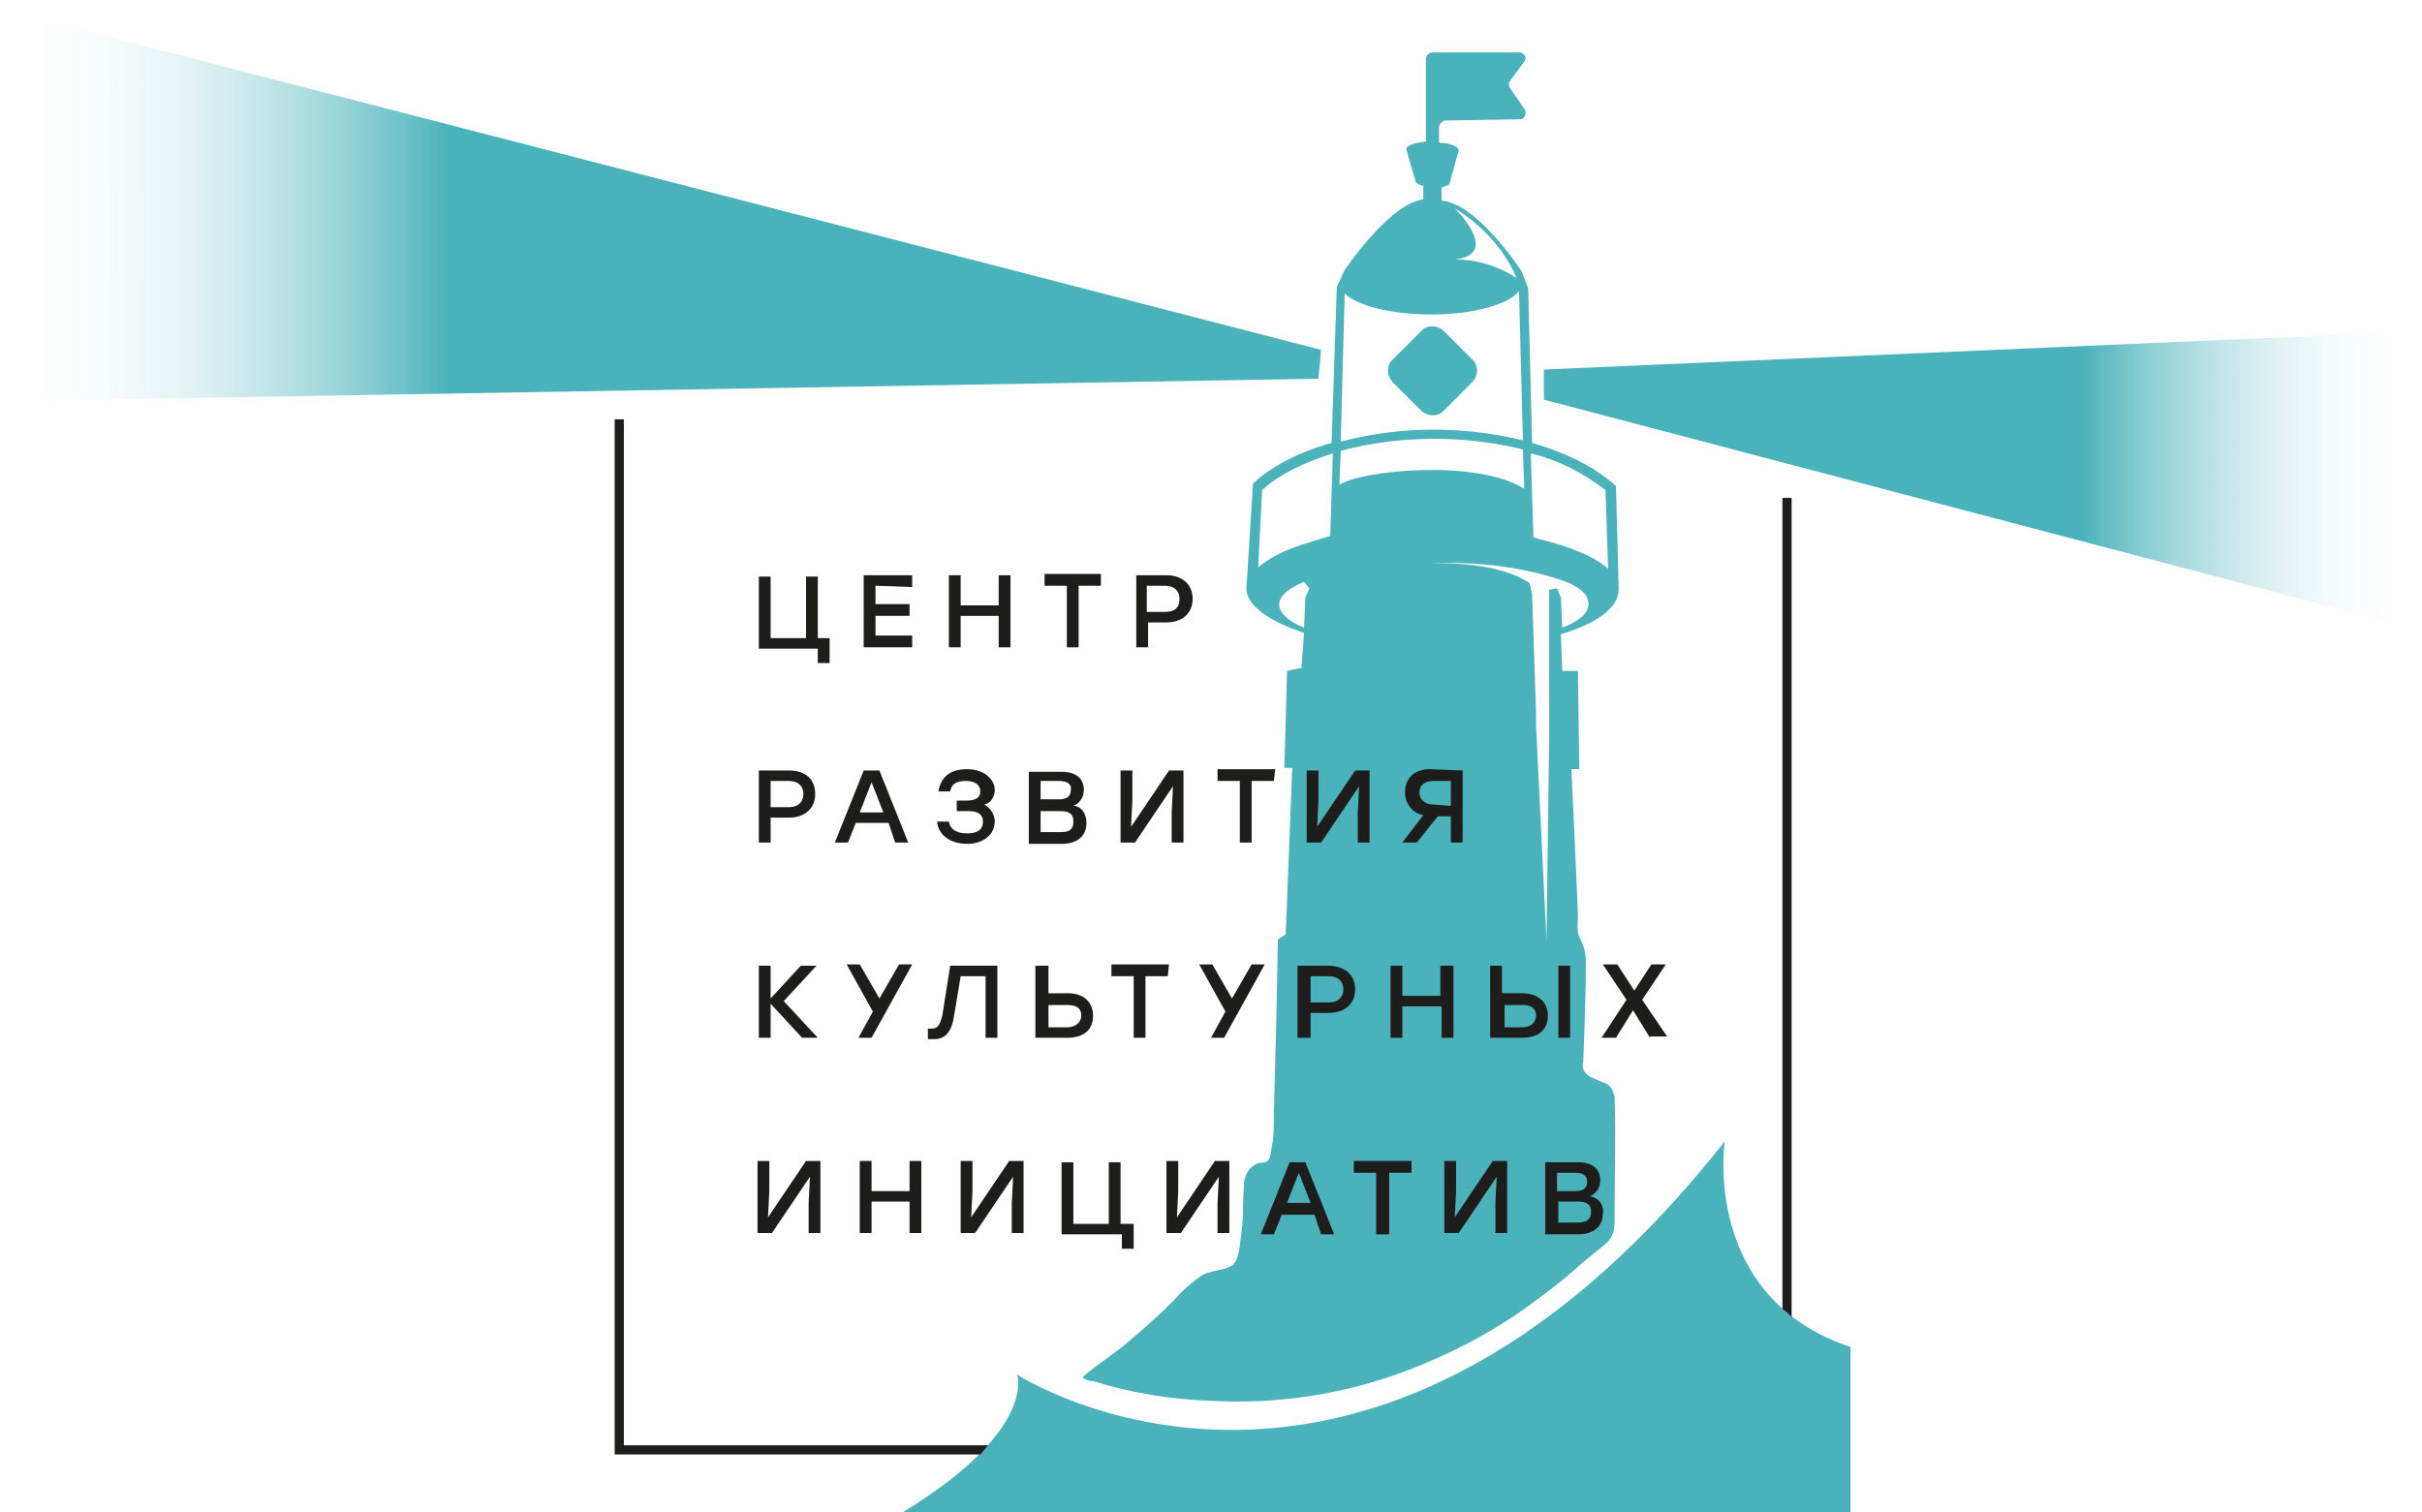 <?xml version="1.0" encoding="UTF-8"?> <!-- Generator: Adobe Illustrator 26.2.1, SVG Export Plug-In . SVG Version: 6.00 Build 0) --> <svg xmlns="http://www.w3.org/2000/svg" xmlns:xlink="http://www.w3.org/1999/xlink" id="Слой_1" x="0px" y="0px" viewBox="0 0 184.8 115.4" xml:space="preserve"> <g id="Слой_2_00000056419705778876536690000015753556621403812003_"> <g id="Слой_1-2"> <path fill="#4AB2BB" d="M106.2,27.5l2.3-2.3c0.4-0.4,1.1-0.4,1.6,0l2.3,2.3c0.4,0.4,0.4,1.1,0,1.6l-2.3,2.3 c-0.4,0.4-1.1,0.4-1.6,0l-2.3-2.3C105.8,28.6,105.8,27.9,106.2,27.5z"></path> <g> <linearGradient id="SVGID_1_" gradientUnits="userSpaceOnUse" x1="0.923" y1="15.789" x2="100.772" y2="15.789"> <stop offset="0" style="stop-color:#FFFFFF;stop-opacity:0"></stop> <stop offset="0.334" style="stop-color:#4AB2BB"></stop> </linearGradient> <polygon fill="url(#SVGID_1_)" points="100.6,28.9 1.2,30.6 0.9,0.9 100.8,26.7 "></polygon> </g> <g> <linearGradient id="SVGID_00000160155910152113491210000003903548694079109264_" gradientUnits="userSpaceOnUse" x1="184.339" y1="36.633" x2="117.765" y2="36.633"> <stop offset="0" style="stop-color:#FFFFFF;stop-opacity:0"></stop> <stop offset="0.383" style="stop-color:#4AB2BB"></stop> </linearGradient> <polygon fill="url(#SVGID_00000160155910152113491210000003903548694079109264_)" points="184.3,48 184.3,25.3 117.8,28.2 117.8,30.5 "></polygon> </g> <path fill="#4AB2BB" d="M131.6,87.1c-27.6,35-54,17.8-54,17.8s1.6,4.2-8.7,10.5h72.3v-12.6C129.8,99,131.6,87.1,131.6,87.1z"></path> <path fill="#4AB2BB" d="M123.2,91.7c0-2.6,0.1-5.2,0-7.8c0-0.2,0-0.3-0.1-0.5c-0.1-0.4-0.4-0.7-0.8-0.8c-0.4-0.2-0.8-0.3-1.1-0.5 c-0.1-0.1-0.2-0.2-0.3-0.3c-0.1-0.2-0.2-0.5-0.1-0.7c0.1-2.6,0.2-5.2,0.2-7.8c0-0.7-0.2-1.2-0.5-1.8c-0.2-0.5-0.1-1.2-0.1-1.7 l-0.3-6.8l-0.2-4.3h0.6l-0.1-7.5h-1.2l-0.1-2.8c2.7-0.8,4.4-2,4.4-3.4c0-0.1,0-0.2,0-0.4l-0.2-7.5l-0.1-0.1 c-1.7-1.5-3.9-2.5-6.3-3.2l-0.3-11.8l-0.5-1.3c0,0-3-4.6-5.6-5.3l-0.5-0.1v-1c0.4-0.1,0.6-0.2,0.6-0.3l0,0l0.7-2.5h0 c0-0.3-0.6-0.6-1.5-0.6V9.7c0-0.2,0.2-0.4,0.4-0.5l5.8-0.1c0.2,0,0.4-0.2,0.4-0.5c0-0.1,0-0.2-0.1-0.3l-1.1-1.6 c-0.1-0.2-0.1-0.4,0-0.5l1.1-1.5c0.2-0.2,0.1-0.5-0.1-0.6C116.2,4.1,116.1,4,116,4h-6.7c-0.2,0-0.5,0.2-0.5,0.5c0,0,0,0,0,0v6.3 c-0.9,0.1-1.5,0.3-1.5,0.6h0l0.7,2.4c0,0,0,0,0,0c0,0.2,0.3,0.3,0.6,0.4v1l-0.4,0.1c-2.5,0.7-5.6,5.3-5.6,5.3l-0.6,1.3l-0.4,11.9 c-2.5,0.7-4.6,1.8-6,3.1L95.6,37l-0.5,7.9c0,0,0,0,0,0c0,1.3,1.7,2.5,4.4,3.4L99.3,51h-0.2l-0.9,0.2L98,58.6h0.6l-0.5,12.7 l-0.6,0.4l-0.1,5.4l-0.2,7.8c0,0.8,0,1.5-0.1,2.3c-0.1,0.3-0.1,1-0.3,1.3s-0.6,0.2-0.9,0.3c-0.8,0.4-1,1.1-1,1.9 c-0.1,1.2,0,2.3-0.2,3.5c-0.1,0.6-0.1,1.8-0.6,2.3c-0.6,0.5-1.8,0.4-2.5,0.9c-0.7,0.5-1.4,1.1-2,1.8c-1.1,1.1-2.2,2.1-3.4,3.1 c-1.1,1-2.5,1.8-3.6,2.8c0.2,0.2,0.5,0.3,0.8,0.3c2.9,0.9,5.9,1.4,8.9,1.5c5.2,0.3,10.4-0.5,15.3-2.4c3.1-1.2,6-2.7,8.7-4.6 c1.5-1.1,3-2.2,4.4-3.5c0.5-0.4,1.1-0.9,1.6-1.3c0.7-0.5,0.9-1.1,0.9-2C123.2,92.6,123.2,92.1,123.2,91.7z M122.5,37.4l0.2,6 c-1-0.9-2.9-1.7-5.4-2.3L117,41l-0.2-6.4C118.9,35.1,120.8,36.1,122.5,37.4z M119.2,44.3c0.3,0.1,0.5,0.2,0.8,0.3l-0.1,0 c0.9,0.4,1.3,0.9,1.3,1.5c0,0.7-0.7,1.3-2,1.8l-0.1-2.3l-0.3-0.7l0,0l-0.6,0.1v9.8l0,1.6c0,0,0-0.1,0-0.1L118,71.8l-0.8-16.5l0-1 l-0.3-9l-0.2-0.8c-1.3-0.9-3.8-1.6-7.5-1.5C109.2,43,114.3,42.6,119.2,44.3L119.2,44.3z M115.7,21.2c-1.4-0.9-3-1.4-4.7-1.4 c3.6-0.4,0-3.9,0-3.9C114.6,18.1,115.7,21.2,115.7,21.2L115.7,21.2z M102.6,22.4c0.9,0.9,3.5,1.6,6.6,1.6c3.3,0,6-0.8,6.7-1.8 l0.3,11.4c-4.6-1.1-9.3-1.1-13.9,0.1L102.6,22.4z M102.3,34.4c4.6-1.2,9.4-1.2,13.9-0.1l0.1,3c-3.6-2.3-12.5-1.4-14.1-0.3 L102.3,34.4z M96.3,37.4c1.3-1.2,3.2-2.1,5.4-2.8l-0.2,6.3c-0.6,0.2-1.1,0.3-1.6,0.5c-1.8,0.5-3.1,1.2-3.9,1.9L96.3,37.4z M97.6,46.1c0-0.6,0.7-1.2,1.9-1.7l0.4,0.5l-0.3,0.7l-0.1,2.3C98.3,47.4,97.6,46.8,97.6,46.1L97.6,46.1z"></path> </g> <g id="Слой_3"> <path fill="#1D1D1B" d="M136.7,100.5V38H136v61.9C136.3,100.1,136.5,100.3,136.7,100.5z"></path> <path fill="#1D1D1B" d="M75.4,110.3H47.6V32h-0.7v79h27.9C75,110.8,75.2,110.5,75.4,110.3z"></path> <path fill="#1D1D1B" d="M63.3,48.6v2h-0.9v-1.1h-4.5v-5.5h0.9v4.7h2.7v-4.7h0.9v4.7H63.3z"></path> <path fill="#1D1D1B" d="M66.8,44.7v1.4h2.6V47h-2.6v1.5h2.8v0.9h-3.7v-5.5h3.7v0.9L66.8,44.7z"></path> <path fill="#1D1D1B" d="M77.1,43.9v5.5h-0.9V47h-2.9v2.4h-0.9v-5.5h0.9v2.3h2.9v-2.3H77.1z"></path> <path fill="#1D1D1B" d="M84,44.7h-1.7v4.7h-0.9v-4.7h-1.7v-0.9H84L84,44.7z"></path> <path fill="#1D1D1B" d="M91,45.7c0,1.1-0.8,1.8-2,1.8h-1.4v1.9h-0.9v-5.5h2.3C90.2,43.9,91,44.6,91,45.7z M90,45.7 c0-0.6-0.4-1-1.1-1h-1.4v2h1.4C89.7,46.7,90,46.3,90,45.7L90,45.7z"></path> <path fill="#1D1D1B" d="M62.2,60.6c0,1.1-0.8,1.8-2,1.8h-1.4v1.9h-0.9v-5.5h2.3C61.5,58.8,62.2,59.5,62.2,60.6z M61.3,60.6 c0-0.6-0.4-1-1.1-1h-1.4v2h1.4C60.9,61.6,61.3,61.2,61.3,60.6L61.3,60.6z"></path> <path fill="#1D1D1B" d="M67.8,62.8h-2.5l-0.6,1.5h-1l2.2-5.5h1.2l2.2,5.5h-1L67.8,62.8z M67.4,62l-0.9-2.3L65.6,62H67.4z"></path> <path fill="#1D1D1B" d="M75.9,62.7c0,1-0.9,1.7-2.1,1.7c-1.2,0-2.2-0.6-2.3-1.7h0.9c0.1,0.6,0.6,0.9,1.4,0.9 c0.8,0,1.2-0.3,1.2-0.9c0-0.5-0.3-0.8-1.1-0.8H73v-0.8h0.7c0.7,0,1.1-0.2,1.1-0.7c0-0.5-0.4-0.8-1.1-0.8c-0.7,0-1.1,0.2-1.2,0.8 h-0.9c0.2-1.2,1-1.7,2.2-1.7c1.2,0,2.1,0.7,2.1,1.6c0,0.5-0.3,1-0.8,1.1C75.5,61.6,75.9,62.1,75.9,62.7z"></path> <path fill="#1D1D1B" d="M82.9,62.8c0,1-0.7,1.6-1.9,1.6h-2.5v-5.5H81c1.1,0,1.7,0.5,1.7,1.4c0,0.5-0.3,1-0.8,1.2 C82.5,61.5,82.9,62.1,82.9,62.8z M80.8,59.6h-1.4v1.4h1.4c0.7,0,0.9-0.3,0.9-0.7C81.8,59.9,81.5,59.6,80.8,59.6L80.8,59.6z M81.9,62.7c0-0.5-0.2-0.8-1-0.8h-1.5v1.6H81C81.7,63.5,81.9,63.2,81.9,62.7L81.9,62.7z"></path> <path fill="#1D1D1B" d="M90.3,58.8v5.5h-0.9V62l0.1-2l-2.9,4.3h-1.1v-5.5h0.9v2.3l-0.1,2l2.9-4.3L90.3,58.8z"></path> <path fill="#1D1D1B" d="M97.2,59.6h-1.7v4.7h-0.9v-4.7h-1.7v-0.9h4.4L97.2,59.6z"></path> <path fill="#1D1D1B" d="M104.5,58.8v5.5h-0.9V62l0.1-2l-2.9,4.3h-1.1v-5.5h0.9v2.3l-0.1,2l2.9-4.3L104.5,58.8z"></path> <path fill="#1D1D1B" d="M111.6,58.8v5.5h-0.9v-2h-1l-1.6,2H107l1.6-2.1c-0.8-0.1-1.4-0.9-1.4-1.7c0-1.1,0.7-1.8,1.9-1.8 L111.6,58.8z M110.7,61.5v-1.9h-1.3c-0.8,0-1.1,0.4-1.1,0.9s0.4,0.9,1.1,0.9L110.7,61.5z"></path> <path fill="#1D1D1B" d="M61.2,79.2l-2.4-2.6v2.6h-0.9v-5.5h0.9v2.5l2.3-2.5h1.2l-2.5,2.7l2.6,2.8H61.2z"></path> <path fill="#1D1D1B" d="M66.5,79.2h-1l1.1-2l-2-3.6h1l1.5,2.6l1.5-2.6h1L66.5,79.2z"></path> <path fill="#1D1D1B" d="M76.1,73.7v5.5h-0.9v-4.7h-1.9l-0.5,3c-0.2,1.3-0.7,1.8-1.5,1.8c-0.2,0-0.3,0-0.5,0v-0.8 c0.1,0,0.2,0,0.3,0c0.4,0,0.6-0.2,0.8-1l0.6-3.8H76.1z"></path> <path fill="#1D1D1B" d="M83.4,77.5c0,1.1-0.7,1.7-2,1.7h-2.4v-5.5H80v2.1h1.5C82.7,75.8,83.4,76.5,83.4,77.5z M82.5,77.5 c0-0.5-0.3-0.8-1-0.8H80v1.7h1.4C82.1,78.4,82.5,78,82.5,77.5L82.5,77.5z"></path> <path fill="#1D1D1B" d="M89.1,74.5h-1.7v4.7h-0.9v-4.7h-1.7v-0.9h4.4L89.1,74.5z"></path> <path fill="#1D1D1B" d="M93.4,79.2h-1l1.1-2l-2-3.6h1l1.5,2.6l1.5-2.6h1L93.4,79.2z"></path> <path fill="#1D1D1B" d="M103.4,75.5c0,1.1-0.8,1.8-2,1.8H100v1.9H99v-5.5h2.3C102.6,73.7,103.4,74.4,103.4,75.5z M102.5,75.5 c0-0.6-0.4-1-1.1-1H100v2h1.4C102.1,76.5,102.5,76.1,102.5,75.5L102.5,75.5z"></path> <path fill="#1D1D1B" d="M110.9,73.7v5.5h-0.9v-2.4H107v2.4h-0.9v-5.5h0.9V76h2.9v-2.3H110.9z"></path> <path fill="#1D1D1B" d="M118.1,77.5c0,1.1-0.7,1.7-2,1.7h-2.4v-5.5h0.9v2.1h1.5C117.4,75.8,118.1,76.5,118.1,77.5z M117.2,77.5 c0-0.5-0.3-0.8-1-0.8h-1.4v1.7h1.4C116.8,78.4,117.2,78,117.2,77.5L117.2,77.5z M119.8,73.7v5.5h-0.9v-5.5L119.8,73.7z"></path> <path fill="#1D1D1B" d="M125.9,79.2l-1.3-2.1l-1.3,2.1h-1.1l1.9-2.9l-1.8-2.7h1.1l1.3,2l1.3-2h1.1l-1.8,2.7l1.9,2.8H125.9z"></path> <path fill="#1D1D1B" d="M62.6,88.6v5.5h-0.9v-2.3l0.1-2l-2.9,4.3h-1.1v-5.5h0.9v2.3l-0.1,2l2.9-4.3H62.6z"></path> <path fill="#1D1D1B" d="M70.3,88.6v5.5h-0.9v-2.4h-2.9v2.4h-0.9v-5.5h0.9v2.3h2.9v-2.3H70.3z"></path> <path fill="#1D1D1B" d="M78.1,88.6v5.5h-0.9v-2.3l0.1-2l-2.9,4.3h-1.1v-5.5h0.9v2.3l-0.1,2l2.9-4.3H78.1z"></path> <path fill="#1D1D1B" d="M86.5,93.3v2h-0.9v-1.1H81v-5.5h0.9v4.7h2.7v-4.7h0.9v4.7H86.5z"></path> <path fill="#1D1D1B" d="M93.8,88.6v5.5h-0.9v-2.3l0.1-2l-2.9,4.3H89v-5.5h0.9v2.3l-0.1,2l2.9-4.3H93.8z"></path> <path fill="#1D1D1B" d="M100.3,92.7h-2.5l-0.6,1.5h-1l2.2-5.5h1.2l2.2,5.5h-1L100.3,92.7z M100,91.8l-0.9-2.3l-0.9,2.3H100z"></path> <path fill="#1D1D1B" d="M107.7,89.5h-1.7v4.7H105v-4.7h-1.7v-0.9h4.4L107.7,89.5z"></path> <path fill="#1D1D1B" d="M115,88.6v5.5h-0.9v-2.3l0.1-2l-2.9,4.3h-1.1v-5.5h0.9v2.3l-0.1,2l2.9-4.3H115z"></path> <path fill="#1D1D1B" d="M122.3,92.6c0,1-0.7,1.6-1.9,1.6h-2.5v-5.5h2.5c1.1,0,1.7,0.5,1.7,1.4c0,0.5-0.3,1-0.8,1.2 C122,91.4,122.4,92,122.3,92.6z M120.2,89.5h-1.4v1.4h1.4c0.7,0,0.9-0.3,0.9-0.7S120.9,89.5,120.2,89.5L120.2,89.5z M121.4,92.5 c0-0.5-0.2-0.8-1-0.8h-1.5v1.6h1.5C121.1,93.3,121.4,93,121.4,92.5L121.4,92.5z"></path> </g> </g> </svg> 